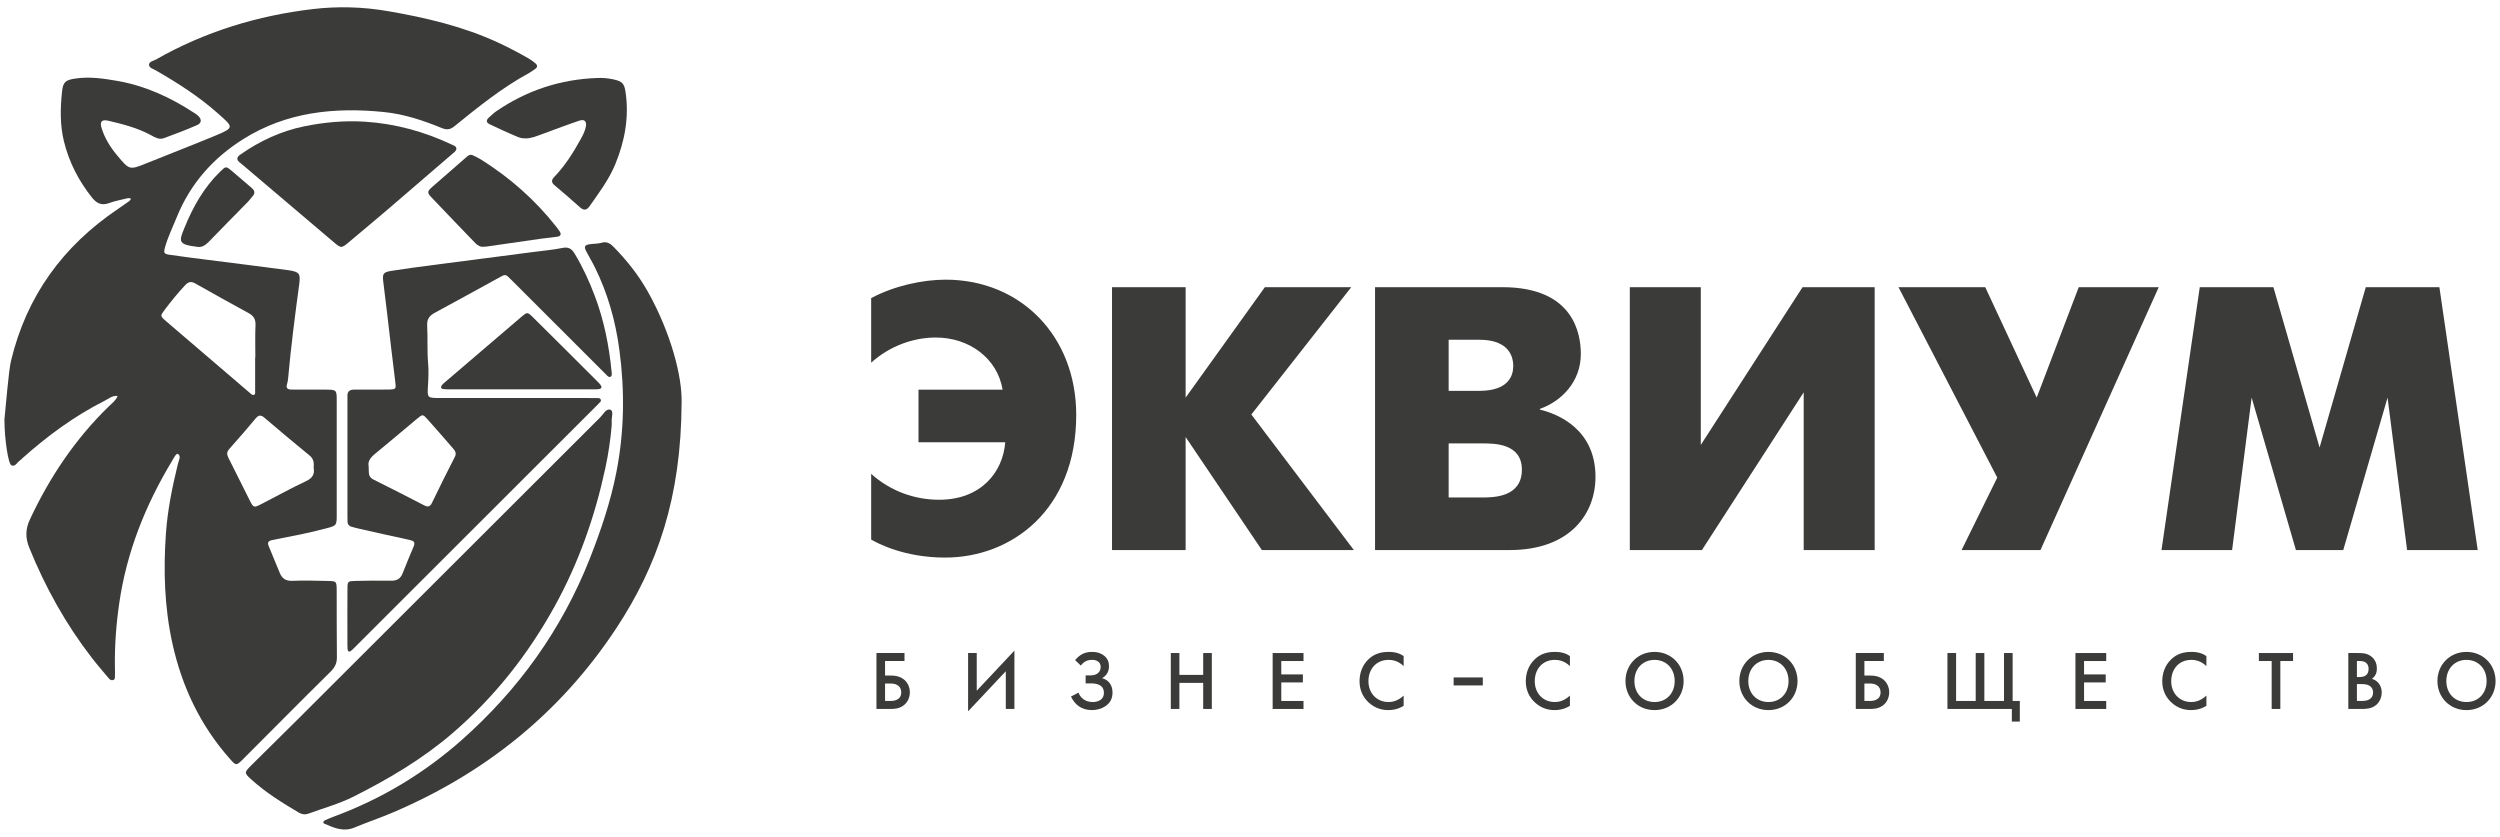 <?xml version="1.0" encoding="UTF-8"?> <svg xmlns:xlink="http://www.w3.org/1999/xlink" xmlns="http://www.w3.org/2000/svg" width="239" height="80" viewBox="0 0 239 80" fill="none"><path d="M83.283 45.3C85.079 46.914 87.377 47.776 89.78 47.776C93.803 47.776 95.884 45.119 96.1 42.283H87.808V37.255H95.85C95.348 34.243 92.653 32.267 89.458 32.267C87.341 32.267 85.079 33.056 83.283 34.671V28.498C85.51 27.311 88.239 26.736 90.393 26.736C97.609 26.736 102.887 32.159 102.887 39.661C102.887 48.781 96.675 53.304 90.356 53.304C86.443 53.304 83.894 51.941 83.283 51.58V45.3Z" fill="#3B3B3A"></path><path d="M106.309 27.454H113.346V38.013L120.921 27.454H129.18L119.629 39.626L129.431 52.586H120.635L113.346 41.781V52.586H106.309L106.309 27.454Z" fill="#3B3B3A"></path><path d="M143.625 27.454C150.446 27.454 151.128 31.906 151.128 33.845C151.128 36.503 149.262 38.37 147.214 39.088V39.159C148.867 39.553 152.529 40.99 152.529 45.584C152.529 49.103 150.122 52.586 144.308 52.586H131.454V27.454H143.625ZM141.436 37.364C144.199 37.364 144.666 35.929 144.666 34.994C144.666 33.668 143.838 32.481 141.436 32.481H138.492V37.364H141.436ZM141.721 47.559C142.8 47.559 145.492 47.525 145.492 44.904C145.492 42.39 142.871 42.39 141.721 42.39H138.492V47.559H141.721Z" fill="#3B3B3A"></path><path d="M162.596 27.454V42.534L172.324 27.454H179.218V52.586H172.433V37.508L162.702 52.586H155.81V27.454H162.596Z" fill="#3B3B3A"></path><path d="M189.789 27.454L194.708 38.013L198.727 27.454H206.375L195.069 52.586H187.527L190.938 45.657L181.495 27.454L189.789 27.454Z" fill="#3B3B3A"></path><path d="M210.298 27.454H217.338L221.752 42.783L226.169 27.454H233.206L236.869 52.586H230.119L228.25 38.013L224.015 52.586H219.49L215.257 38.013L213.389 52.586H206.639L210.298 27.454Z" fill="#3B3B3A"></path><path d="M0.424 40.089C0.536 39.094 0.82 35.449 1.053 34.491C2.537 28.313 6.007 23.526 11.282 19.974C11.647 19.728 12.009 19.475 12.368 19.217C12.439 19.163 12.478 19.063 12.531 18.985C12.426 18.972 12.313 18.924 12.214 18.948C11.609 19.093 10.988 19.207 10.405 19.422C9.687 19.682 9.218 19.422 8.785 18.876C7.508 17.27 6.594 15.491 6.107 13.489C5.725 11.928 5.767 10.351 5.929 8.772C6.025 7.853 6.245 7.656 7.172 7.512C8.536 7.304 9.893 7.502 11.228 7.736C13.873 8.197 16.272 9.301 18.512 10.758C18.666 10.857 18.826 10.957 18.955 11.083C19.296 11.418 19.28 11.767 18.836 11.961C17.794 12.415 16.727 12.823 15.658 13.211C15.205 13.377 14.798 13.124 14.41 12.911C13.137 12.22 11.744 11.871 10.349 11.541C9.733 11.397 9.517 11.62 9.709 12.239C10.016 13.233 10.565 14.101 11.235 14.899C12.382 16.261 12.373 16.261 13.996 15.611C16.179 14.733 18.373 13.883 20.546 12.984C22.455 12.194 22.309 12.156 20.849 10.856C19.027 9.234 16.983 7.93 14.873 6.715C14.637 6.577 14.235 6.492 14.248 6.186C14.256 5.873 14.672 5.826 14.918 5.684C19.584 3.027 24.623 1.488 29.934 0.864C32.311 0.586 34.717 0.654 37.081 1.064C40.711 1.69 44.283 2.525 47.648 4.083C48.65 4.549 49.626 5.065 50.577 5.614C50.798 5.742 51.01 5.899 51.2 6.067C51.406 6.249 51.394 6.442 51.148 6.603C50.964 6.723 50.793 6.865 50.598 6.969C47.999 8.38 45.709 10.232 43.428 12.081C43.013 12.417 42.68 12.422 42.233 12.24C40.46 11.514 38.632 10.906 36.726 10.713C31.983 10.229 27.384 10.698 23.237 13.309C20.369 15.115 18.2 17.556 16.908 20.742C16.522 21.694 16.066 22.617 15.784 23.61C15.628 24.166 15.664 24.275 16.2 24.354C17.396 24.534 18.6 24.679 19.804 24.834C22.388 25.167 24.974 25.478 27.555 25.831C28.637 25.981 28.744 26.166 28.605 27.189C28.198 30.176 27.816 33.163 27.544 36.163C27.527 36.343 27.502 36.529 27.445 36.701C27.306 37.113 27.505 37.241 27.867 37.242C28.754 37.247 29.635 37.245 30.518 37.247C30.703 37.247 30.886 37.244 31.07 37.247C32.182 37.255 32.191 37.255 32.191 38.322C32.197 41.966 32.197 45.606 32.191 49.25C32.191 50.249 32.151 50.252 31.204 50.507C29.499 50.965 27.768 51.287 26.038 51.628C25.658 51.7 25.531 51.852 25.695 52.227C26.055 53.074 26.396 53.926 26.748 54.775C26.966 55.303 27.315 55.552 27.938 55.527C29.075 55.478 30.217 55.514 31.356 55.54C32.145 55.555 32.18 55.582 32.187 56.348C32.199 58.519 32.18 60.689 32.208 62.862C32.21 63.43 31.988 63.832 31.602 64.213C30.132 65.657 28.678 67.118 27.221 68.577C25.895 69.903 24.576 71.238 23.248 72.563C22.593 73.218 22.57 73.215 21.973 72.542C19.152 69.36 17.396 65.653 16.482 61.513C15.713 58.031 15.616 54.507 15.863 50.977C16.022 48.748 16.472 46.542 17.003 44.365C17.081 44.034 17.347 43.593 17.009 43.396C16.848 43.3 16.589 43.832 16.422 44.106C13.895 48.309 12.108 52.78 11.401 57.658C11.097 59.739 10.949 61.823 10.988 63.922C10.993 64.142 11.002 64.366 10.988 64.585C10.976 64.749 11.035 64.974 10.777 65.023C10.614 65.056 10.494 64.955 10.398 64.846C9.857 64.197 9.298 63.561 8.783 62.893C6.288 59.672 4.334 56.147 2.804 52.379C2.415 51.42 2.423 50.595 2.862 49.651C4.753 45.611 7.194 41.969 10.398 38.852C10.71 38.549 11.079 38.284 11.246 37.853C10.738 37.792 10.372 38.129 9.969 38.33C7.094 39.785 4.523 41.681 2.128 43.819C2.045 43.892 1.973 43.98 1.881 44.04C1.627 44.211 1.467 44.646 1.091 44.488C0.793 44.365 0.424 42.001 0.424 40.089ZM24.391 34.167C24.399 34.167 24.406 34.167 24.411 34.167C24.411 33.138 24.38 32.105 24.426 31.079C24.449 30.52 24.244 30.192 23.77 29.934C22.059 29.002 20.359 28.054 18.665 27.097C18.276 26.876 18.009 26.939 17.706 27.258C16.999 28.01 16.351 28.808 15.734 29.631C15.307 30.198 15.311 30.22 15.858 30.692C17.529 32.133 19.209 33.559 20.886 34.994C21.89 35.853 22.89 36.717 23.899 37.574C24.007 37.668 24.128 37.807 24.281 37.746C24.437 37.679 24.391 37.499 24.391 37.367C24.395 36.3 24.391 35.234 24.391 34.167ZM29.986 44.716C30.029 44.264 29.997 43.87 29.584 43.536C28.131 42.354 26.697 41.145 25.273 39.929C24.94 39.648 24.717 39.675 24.449 39.992C23.619 40.978 22.788 41.959 21.926 42.913C21.645 43.222 21.684 43.465 21.848 43.791C22.532 45.133 23.188 46.487 23.871 47.832C24.244 48.563 24.267 48.561 25.04 48.16C26.445 47.441 27.825 46.67 29.258 45.998C29.866 45.711 30.096 45.344 29.986 44.716Z" fill="#3B3B3A"></path><path d="M58.479 40.657C58.376 41.896 58.177 43.347 57.864 44.782C56.868 49.403 55.312 53.828 53.022 57.969C50.475 62.578 47.269 66.648 43.256 70.095C40.384 72.563 37.173 74.457 33.819 76.147C32.44 76.843 30.942 77.25 29.493 77.781C29.154 77.9 28.86 77.859 28.55 77.676C26.97 76.739 25.408 75.769 24.037 74.528C23.333 73.889 23.327 73.859 24.035 73.152C25.491 71.7 26.965 70.263 28.423 68.809C38.077 59.169 47.726 49.528 57.385 39.895C57.681 39.601 57.955 39.011 58.37 39.178C58.685 39.307 58.446 39.923 58.479 40.318C58.481 40.354 58.479 40.392 58.479 40.657Z" fill="#3B3B3A"></path><path d="M49.244 38.051C51.56 38.051 53.876 38.051 56.194 38.051C56.452 38.051 56.709 38.046 56.967 38.056C57.139 38.062 57.362 38.013 57.437 38.218C57.494 38.366 57.335 38.477 57.237 38.58C57.109 38.714 56.977 38.842 56.848 38.973C49.247 46.566 41.651 54.157 34.051 61.747C33.895 61.902 33.745 62.066 33.574 62.205C33.362 62.379 33.245 62.271 33.227 62.037C33.209 61.744 33.213 61.45 33.213 61.157C33.213 59.538 33.201 57.92 33.218 56.3C33.223 55.571 33.249 55.555 33.97 55.536C35.11 55.514 36.252 55.492 37.391 55.514C37.952 55.527 38.291 55.315 38.493 54.807C38.834 53.956 39.172 53.102 39.54 52.259C39.738 51.801 39.523 51.696 39.126 51.609C37.51 51.266 35.899 50.898 34.29 50.535C34.074 50.489 33.862 50.423 33.649 50.368C33.359 50.298 33.218 50.118 33.221 49.818C33.222 49.596 33.216 49.376 33.216 49.157C33.216 45.586 33.216 42.02 33.216 38.452C33.216 38.269 33.224 38.082 33.216 37.899C33.188 37.425 33.42 37.241 33.877 37.247C34.906 37.255 35.938 37.252 36.966 37.242C37.916 37.233 37.883 37.229 37.769 36.342C37.499 34.231 37.264 32.114 37.015 29.999C36.891 28.979 36.768 27.959 36.641 26.936C36.549 26.178 36.628 26.024 37.4 25.897C38.743 25.683 40.09 25.507 41.438 25.332C44.601 24.912 47.769 24.506 50.938 24.096C51.885 23.971 52.842 23.892 53.775 23.703C54.356 23.583 54.655 23.785 54.938 24.249C55.721 25.547 56.345 26.914 56.876 28.326C57.747 30.645 58.227 33.049 58.465 35.505C58.484 35.689 58.537 35.93 58.371 36.017C58.201 36.107 58.049 35.913 57.92 35.783C56.204 34.064 54.483 32.348 52.768 30.634C51.495 29.361 50.219 28.082 48.944 26.813C48.266 26.138 48.379 26.178 47.554 26.628C45.55 27.713 43.565 28.834 41.557 29.907C41.037 30.187 40.805 30.529 40.838 31.129C40.902 32.34 40.824 33.554 40.929 34.767C40.991 35.461 40.958 36.162 40.914 36.86C40.845 38.046 40.825 38.047 42.071 38.05C44.462 38.051 46.85 38.051 49.244 38.051ZM35.241 44.546C35.29 45.122 35.14 45.569 35.685 45.837C37.296 46.626 38.884 47.457 40.482 48.276C40.804 48.439 41.064 48.544 41.283 48.098C41.998 46.617 42.731 45.139 43.484 43.674C43.655 43.34 43.526 43.121 43.328 42.891C42.513 41.953 41.701 41.006 40.868 40.081C40.425 39.588 40.397 39.594 39.899 40.008C38.546 41.132 37.209 42.278 35.848 43.39C35.412 43.744 35.148 44.126 35.241 44.546Z" fill="#3B3B3A"></path><path d="M65.162 38.511C65.113 47.608 62.843 54.09 58.945 60.017C53.642 68.082 46.434 73.892 37.57 77.667C36.355 78.188 35.096 78.608 33.876 79.116C32.837 79.552 31.933 79.145 31.022 78.75C30.836 78.669 30.912 78.491 31.054 78.425C31.387 78.268 31.727 78.134 32.069 78.008C36.532 76.344 40.558 73.909 44.107 70.773C49.562 65.953 53.718 60.175 56.4 53.365C57.451 50.693 58.367 47.981 58.922 45.161C59.688 41.271 59.739 37.364 59.21 33.431C58.84 30.667 58.099 28.041 56.868 25.552C56.609 25.023 56.294 24.523 56.031 23.998C55.812 23.57 55.903 23.419 56.392 23.346C56.755 23.29 57.139 23.315 57.484 23.214C57.991 23.059 58.319 23.255 58.654 23.596C59.949 24.912 61.085 26.355 61.984 27.974C64.134 31.846 65.227 35.989 65.162 38.511Z" fill="#3B3B3A"></path><path d="M43.632 14.258C43.563 14.492 43.366 14.604 43.201 14.747C41.142 16.52 39.085 18.296 37.02 20.063C35.819 21.087 34.608 22.098 33.397 23.113C32.632 23.757 32.626 23.764 31.845 23.1C29.296 20.941 26.752 18.776 24.204 16.615C23.784 16.258 23.366 15.895 22.939 15.549C22.584 15.267 22.615 15.035 22.978 14.777C24.831 13.48 26.841 12.536 29.073 12.079C30.984 11.688 32.917 11.511 34.865 11.633C37.789 11.817 40.568 12.582 43.211 13.832C43.398 13.918 43.64 13.975 43.632 14.258Z" fill="#3B3B3A"></path><path d="M57.13 7.455C57.648 7.436 58.158 7.48 58.661 7.594C59.486 7.775 59.688 7.982 59.807 8.828C60.153 11.219 59.727 13.501 58.817 15.709C58.208 17.183 57.255 18.446 56.345 19.736C56.068 20.126 55.793 20.129 55.439 19.812C54.648 19.103 53.841 18.405 53.025 17.72C52.693 17.439 52.699 17.208 52.995 16.905C54.023 15.838 54.802 14.595 55.512 13.306C55.727 12.92 55.931 12.526 56.012 12.087C56.094 11.597 55.874 11.372 55.391 11.533C54.277 11.903 53.182 12.325 52.078 12.728C51.736 12.851 51.395 12.991 51.044 13.1C50.541 13.254 50.01 13.296 49.528 13.102C48.61 12.729 47.716 12.302 46.819 11.882C46.428 11.698 46.487 11.456 46.767 11.209C46.989 11.017 47.194 10.803 47.44 10.638C50.36 8.639 53.591 7.572 57.13 7.455Z" fill="#3B3B3A"></path><path d="M46.274 23.586C45.964 23.634 45.684 23.495 45.437 23.238C44.038 21.777 42.626 20.331 41.239 18.861C40.823 18.424 40.84 18.291 41.315 17.873C42.416 16.897 43.545 15.952 44.64 14.973C44.886 14.752 45.078 14.766 45.326 14.902C45.552 15.024 45.791 15.127 46.006 15.263C48.735 16.984 51.13 19.081 53.133 21.619C53.267 21.793 53.406 21.965 53.523 22.15C53.685 22.41 53.564 22.585 53.301 22.627C52.796 22.707 52.282 22.742 51.775 22.813C50.029 23.062 48.287 23.315 46.542 23.567C46.467 23.575 46.396 23.577 46.274 23.586Z" fill="#3B3B3A"></path><path d="M49.788 37.223C47.583 37.223 45.378 37.223 43.173 37.22C42.917 37.22 42.656 37.225 42.401 37.198C42.147 37.17 42.109 37.011 42.245 36.818C42.33 36.702 42.452 36.611 42.564 36.516C44.994 34.439 47.42 32.358 49.854 30.283C50.39 29.827 50.423 29.813 50.94 30.321C53.032 32.386 55.11 34.47 57.191 36.546C57.245 36.598 57.296 36.65 57.343 36.709C57.594 37.023 57.549 37.17 57.178 37.208C56.924 37.23 56.664 37.22 56.407 37.223C54.202 37.223 51.994 37.223 49.788 37.223Z" fill="#3B3B3A"></path><path d="M18.867 23.599C17.003 23.378 17.107 23.081 17.609 21.84C18.425 19.82 19.469 17.939 21.054 16.403C21.585 15.892 21.591 15.873 22.132 16.316C22.784 16.852 23.406 17.421 24.054 17.96C24.372 18.225 24.408 18.481 24.127 18.789C23.98 18.948 23.854 19.134 23.704 19.292C22.445 20.574 21.177 21.85 19.931 23.144C19.596 23.49 19.237 23.668 18.867 23.599Z" fill="#3B3B3A"></path><path d="M83.788 62.429H86.469V63.193H84.612V64.581H85.134C85.532 64.581 86.055 64.636 86.476 65.009C86.775 65.275 86.981 65.696 86.981 66.183C86.981 66.573 86.835 67.14 86.317 67.484C85.918 67.751 85.492 67.776 85.149 67.776H83.788L83.788 62.429ZM84.612 67.012H85.101C85.308 67.012 86.156 67.012 86.156 66.193C86.156 65.948 86.075 65.343 85.119 65.343H84.612V67.012Z" fill="#3B3B3A"></path><path d="M96.154 64.169L92.55 68.005V62.429H93.376V66.032L96.978 62.199V67.776H96.154V64.169Z" fill="#3B3B3A"></path><path d="M102.781 63.106C103.24 62.563 103.713 62.322 104.402 62.322C104.967 62.322 105.33 62.495 105.578 62.704C105.929 63.002 106.019 63.339 106.019 63.705C106.019 64.336 105.653 64.665 105.364 64.833C106.035 65.015 106.356 65.558 106.356 66.193C106.356 66.726 106.178 67.178 105.662 67.522C105.312 67.751 104.844 67.885 104.402 67.885C103.398 67.885 102.764 67.383 102.385 66.589L103.103 66.215C103.439 67.058 104.195 67.115 104.469 67.115C104.668 67.115 104.951 67.071 105.157 66.941C105.477 66.742 105.533 66.455 105.533 66.246C105.533 65.406 104.754 65.331 104.272 65.331H103.786V64.567H104.272C104.838 64.567 105.223 64.268 105.223 63.765C105.223 63.586 105.18 63.43 105.042 63.296C104.852 63.113 104.613 63.084 104.408 63.084C104.102 63.084 103.685 63.146 103.324 63.627L102.781 63.106Z" fill="#3B3B3A"></path><path d="M112.75 64.519H115.025V62.429H115.85V67.776H115.025V65.284H112.75V67.776H111.928V62.429H112.75V64.519Z" fill="#3B3B3A"></path><path d="M124.615 63.194H122.491V64.474H124.555V65.24H122.491V67.013H124.615V67.777H121.666V62.43H124.615V63.194Z" fill="#3B3B3A"></path><path d="M134.189 63.679C133.622 63.13 133.031 63.084 132.743 63.084C131.581 63.084 130.823 63.948 130.823 65.124C130.823 66.262 131.611 67.115 132.743 67.115C132.994 67.115 133.586 67.071 134.189 66.499V67.475C134.021 67.582 133.523 67.885 132.717 67.885C132.265 67.885 131.515 67.787 130.823 67.14C130.309 66.646 129.972 65.994 129.972 65.124C129.972 64.429 130.185 63.642 130.823 63.029C131.384 62.495 132.024 62.322 132.76 62.322C133.446 62.322 133.857 62.495 134.189 62.719L134.189 63.679Z" fill="#3B3B3A"></path><path d="M150.085 63.679C149.518 63.13 148.932 63.084 148.641 63.084C147.479 63.084 146.723 63.948 146.723 65.124C146.723 66.262 147.507 67.115 148.641 67.115C148.891 67.115 149.482 67.071 150.085 66.499V67.475C149.915 67.582 149.42 67.885 148.616 67.885C148.156 67.885 147.409 67.787 146.723 67.14C146.202 66.646 145.865 65.994 145.865 65.124C145.865 64.429 146.082 63.642 146.723 63.029C147.281 62.495 147.921 62.322 148.654 62.322C149.344 62.322 149.757 62.495 150.085 62.719L150.085 63.679Z" fill="#3B3B3A"></path><path d="M160.955 65.11C160.955 66.667 159.777 67.886 158.175 67.886C156.569 67.886 155.395 66.667 155.395 65.11C155.395 63.538 156.576 62.322 158.175 62.322C159.772 62.322 160.955 63.538 160.955 65.11ZM160.1 65.11C160.1 63.926 159.305 63.085 158.175 63.085C157.042 63.085 156.25 63.926 156.25 65.11C156.25 66.285 157.042 67.115 158.175 67.115C159.305 67.115 160.1 66.285 160.1 65.11Z" fill="#3B3B3A"></path><path d="M171.844 65.11C171.844 66.667 170.666 67.886 169.062 67.886C167.46 67.886 166.28 66.667 166.28 65.11C166.28 63.538 167.466 62.322 169.062 62.322C170.66 62.322 171.844 63.538 171.844 65.11ZM170.985 65.11C170.985 63.926 170.19 63.085 169.062 63.085C167.93 63.085 167.138 63.926 167.138 65.11C167.138 66.285 167.93 67.115 169.062 67.115C170.19 67.115 170.985 66.285 170.985 65.11Z" fill="#3B3B3A"></path><path d="M177.413 62.429H180.095V63.193H178.237V64.581H178.758C179.155 64.581 179.682 64.636 180.1 65.009C180.4 65.275 180.609 65.696 180.609 66.183C180.609 66.573 180.463 67.14 179.943 67.484C179.544 67.751 179.117 67.776 178.775 67.776H177.413L177.413 62.429ZM178.237 67.012H178.727C178.935 67.012 179.781 67.012 179.781 66.193C179.781 65.948 179.699 65.343 178.742 65.343H178.237V67.012Z" fill="#3B3B3A"></path><path d="M186.175 62.429H187.002V67.012H188.878V62.429H189.704V67.012H191.582V62.429H192.408V67.012H193.094V68.982H192.332V67.776H186.175L186.175 62.429Z" fill="#3B3B3A"></path><path d="M201.356 63.194H199.236V64.474H201.305V65.24H199.236V67.013H201.356V67.777H198.412V62.43H201.356V63.194Z" fill="#3B3B3A"></path><path d="M210.932 63.679C210.366 63.13 209.772 63.084 209.488 63.084C208.326 63.084 207.569 63.948 207.569 65.124C207.569 66.262 208.352 67.115 209.488 67.115C209.737 67.115 210.326 67.071 210.932 66.499V67.475C210.766 67.582 210.267 67.885 209.468 67.885C209.006 67.885 208.256 67.787 207.569 67.14C207.049 66.646 206.712 65.994 206.712 65.124C206.712 64.429 206.929 63.642 207.569 63.029C208.126 62.495 208.77 62.322 209.501 62.322C210.187 62.322 210.606 62.495 210.932 62.719V63.679Z" fill="#3B3B3A"></path><path d="M218 63.193V67.776H217.172V63.193H215.95V62.429H219.216V63.193H218Z" fill="#3B3B3A"></path><path d="M225.307 62.429C225.734 62.429 226.205 62.412 226.625 62.71C226.949 62.931 227.228 63.307 227.228 63.916C227.228 64.216 227.167 64.581 226.758 64.895C227.435 65.101 227.693 65.688 227.693 66.183C227.693 66.499 227.59 67.042 227.152 67.402C226.694 67.784 226.111 67.776 225.728 67.776H224.498V62.429H225.307ZM225.321 64.725H225.571C225.749 64.725 226.436 64.725 226.436 63.942C226.436 63.208 225.78 63.193 225.596 63.193H225.321V64.725ZM225.321 67.012H225.82C226.694 67.012 226.866 66.542 226.866 66.202C226.866 65.835 226.664 65.399 225.828 65.399H225.321V67.012Z" fill="#3B3B3A"></path><path d="M238.576 65.11C238.576 66.667 237.399 67.886 235.793 67.886C234.197 67.886 233.017 66.667 233.017 65.11C233.017 63.538 234.204 62.322 235.793 62.322C237.389 62.322 238.576 63.538 238.576 65.11ZM237.72 65.11C237.72 63.926 236.93 63.085 235.793 63.085C234.666 63.085 233.87 63.926 233.87 65.11C233.87 66.285 234.666 67.115 235.793 67.115C236.93 67.115 237.72 66.285 237.72 65.11Z" fill="#3B3B3A"></path><path d="M141.755 64.763H138.968V65.527H141.755V64.763Z" fill="#3B3B3A"></path></svg> 